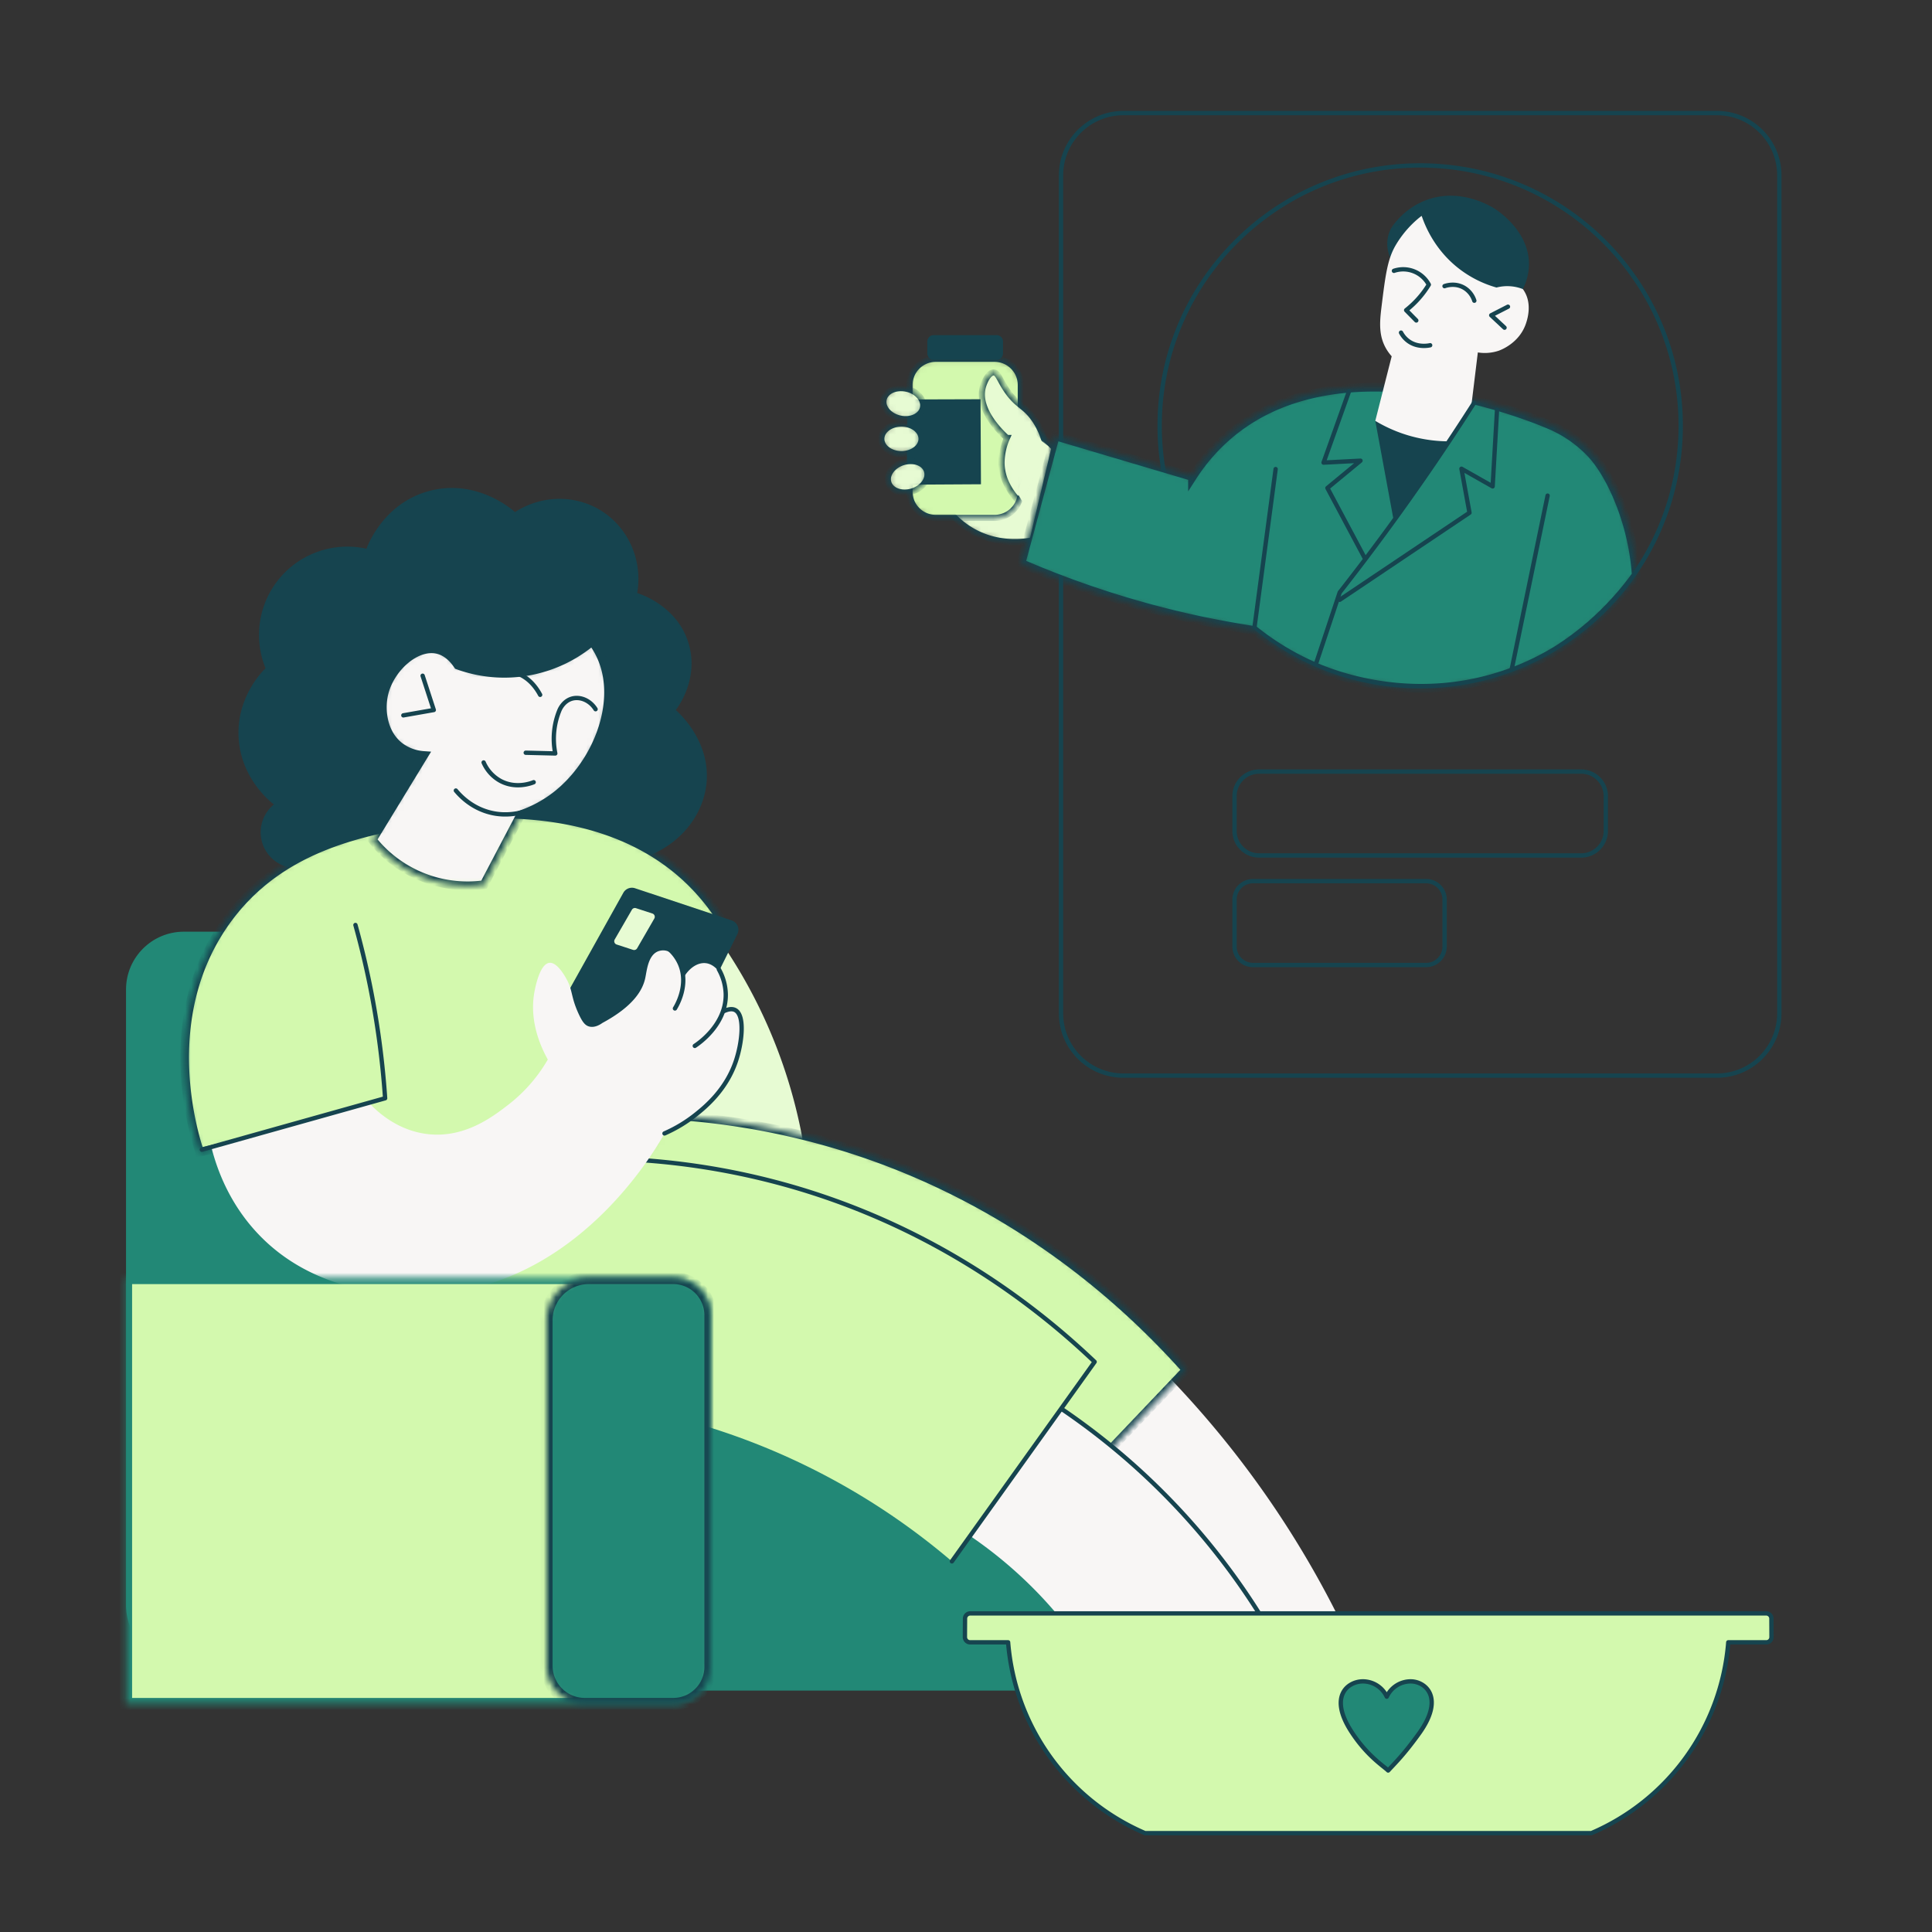 <svg xmlns="http://www.w3.org/2000/svg" width="318" height="318" fill="none"><rect width="100%" height="100%" fill="#333333" stroke="none"/><path fill="#228876" d="M175.676 224.929h-67.731v53.335h67.731v-53.335zM91.86 153.351H30.268c-5.26 0-9.525 4.262-9.525 9.518v101.318c0 5.257 4.265 9.518 9.525 9.518H91.86c5.26 0 9.525-4.261 9.525-9.518V162.869c0-5.256-4.264-9.518-9.525-9.518z"/><path fill="#E7FBD3" d="M117.735 153.721a84.137 84.137 0 0 1 14.71 35.8l-24.764-2.275 10.054-33.525z"/><path fill="#F8F6F5" d="M191.445 225.69a160.17 160.17 0 0 1 30.055 42.938l-15.979.212-28.045-30.247 13.969-12.903z"/><mask id="a" fill="#fff"><path d="M110.909 183.597a121.408 121.408 0 0 1 30.373 5.924c27.388 9.109 45.064 25.966 53.972 35.957l-14.393 15.124-76.832-48.649 6.88-8.356z"/></mask><path fill="#D3F9AE" stroke="#16444F" stroke-width="1.43" d="M110.909 183.597a121.408 121.408 0 0 1 30.373 5.924c27.388 9.109 45.064 25.966 53.972 35.957l-14.393 15.124-76.832-48.649 6.88-8.356z" mask="url(#a)"/><path fill="#F8F6F5" d="M171.55 229.815a114.147 114.147 0 0 1 36.933 37.756l-33.23-.317a70.303 70.303 0 0 0-4.656-5.289 71.41 71.41 0 0 0-14.286-11.316l15.239-20.834z"/><path stroke="#16444F" stroke-linecap="round" stroke-linejoin="round" stroke-width=".713" d="M171.55 229.815a114.147 114.147 0 0 1 36.933 37.756"/><path fill="#D3F9AE" d="M98.897 190.684a118.616 118.616 0 0 1 31.907 4.759c24.206 7.094 40.629 20.382 49.37 28.713l-23.494 32.839a113.96 113.96 0 0 0-31.432-19.037c-19.706-7.918-37.288-8.535-47.623-8.091l-8.413-23.637 29.685-15.546z"/><path stroke="#16444F" stroke-linecap="round" stroke-linejoin="round" stroke-width=".713" d="M98.897 190.684a118.616 118.616 0 0 1 31.908 4.759c24.205 7.094 40.629 20.382 49.369 28.713l-23.494 32.839"/><path fill="#16444F" d="M49.21 142.881a5.906 5.906 0 0 1-6.112-7.387 5.904 5.904 0 0 1 1.985-3.083c-.682-.528-5.592-4.466-5.821-11.317-.211-6.362 3.773-10.44 4.445-11.105a14.521 14.521 0 0 1 2.353-14.858 14.541 14.541 0 0 1 14.262-4.813c.221-.61 2.858-7.538 10.371-9.518 7.804-2.055 13.674 3.123 14.076 3.49 4.224-2.743 9.609-2.911 13.863-.422 4.691 2.743 7.207 8.249 6.245 13.747.318.094 6.859 2.104 8.572 8.673 1.47 5.641-1.816 10.05-2.222 10.577.601.528 5.634 5.093 5.08 11.844-.504 6.112-5.372 11.45-12.065 12.903l-55.032 1.269z"/><mask id="b" fill="#fff"><path d="m32.877 189.662 4.792-1.137 4.592 8.469c9.357.984 25.105 1.385 43.143-4.513a103.236 103.236 0 0 0 28.256-14.382l.742-23.479 4.444-3.068a35.09 35.09 0 0 0-5.186-6.45c-15.809-15.463-41.51-10.531-45.4-9.783-9.347 1.794-22.432 4.305-31.008 16.233-11.563 16.083-5.186 35.732-4.375 38.11z"/></mask><path fill="#D3F9AE" stroke="#16444F" stroke-width="1.43" d="m32.877 189.662 4.792-1.137 4.592 8.469c9.357.984 25.105 1.385 43.143-4.513a103.236 103.236 0 0 0 28.256-14.382l.742-23.479 4.444-3.068a35.09 35.09 0 0 0-5.186-6.45c-15.809-15.463-41.51-10.531-45.4-9.783-9.347 1.794-22.432 4.305-31.008 16.233-11.563 16.083-5.186 35.732-4.375 38.11z" mask="url(#b)"/><path fill="#16444F" d="m102.601 146.942-8.624 15.463a1.606 1.606 0 0 0-.181 1.063c.623 3.611 1.247 7.223 1.873 10.835a1.62 1.62 0 0 0 2.11 1.258l14.648-4.899c.408-.137.745-.429.937-.814l8.008-16.1a1.615 1.615 0 0 0-.941-2.248l-15.904-5.298a1.621 1.621 0 0 0-1.926.74z"/><path fill="#E7FBD3" d="m104.196 156.343-2.699-.879a.565.565 0 0 1-.357-.339.564.564 0 0 1 .04-.49l2.829-4.896a.569.569 0 0 1 .671-.257l2.699.879a.565.565 0 0 1 .392.589.557.557 0 0 1-.075.241l-2.827 4.895a.576.576 0 0 1-.673.257z"/><path fill="#F8F6F5" d="M96.94 168.95c-.646-.189-1.08-.733-1.694-2.062-1.295-2.803-.952-3.807-1.957-5.659-.29-.531-1.57-2.885-2.857-2.749-1.746.184-2.477 4.813-2.54 5.235-.281 1.856-.476 5.722 2.275 10.681a25.543 25.543 0 0 1-6.457 7.404c-2.565 1.983-7.217 5.579-13.334 4.865-4.807-.561-8.066-3.501-9.448-4.938l-26.08 7.315c.901 3.471 2.93 9.169 7.802 14.226 10.626 11.035 25.982 9.9 29.526 9.625 23.436-1.812 36.067-24.254 37.251-26.44a22.235 22.235 0 0 0 5.451-3.278c1.41-1.155 5.194-4.334 6.561-9.572.546-2.094 1.173-6.306-.511-7.209-.656-.35-1.505-.119-2.24.229.121-.36 1.576-4.859-.724-7.139-.249-.246-.881-.855-1.816-.952-1.429-.146-2.948.952-3.864 2.803-.1-2.604-1.244-4.562-2.698-4.865a2.343 2.343 0 0 0-1.375.159c-1.572.733-1.746 3.187-2.011 4.389-.429 1.967-1.964 4.618-7.037 7.35-.35.252-1.285.858-2.223.582z"/><path stroke="#16444F" stroke-linecap="round" stroke-linejoin="round" stroke-width=".713" d="M110.327 156.391a6.939 6.939 0 0 1 1.64 2.379c1.395 3.408-.578 6.739-.873 7.218m7.229-6.436a8.722 8.722 0 0 1 1.133 4.079c.092 5.108-4.675 8.249-5.096 8.519"/><path stroke="#16444F" stroke-linecap="round" stroke-linejoin="round" stroke-width=".713" d="M119.108 166.444c.595-.28 1.329-.492 1.905-.191 1.648.86 1.124 5.407.099 8.432-1.601 4.723-5.028 7.527-6.568 8.755a23.173 23.173 0 0 1-5.17 3.119m-76.146 2.672 30.162-8.462a142.953 142.953 0 0 0-2.558-18.861 142.806 142.806 0 0 0-2.328-9.658"/><mask id="c" fill="#fff"><path d="M20.743 210.355h90.025a6.17 6.17 0 0 1 6.174 6.169v57.797a6.15 6.15 0 0 1-1.803 4.35 6.16 6.16 0 0 1-4.353 1.802H20.743v-70.118z"/></mask><path fill="#D3F9AE" stroke="#228876" stroke-width="2" d="M20.743 210.355h90.025a6.17 6.17 0 0 1 6.174 6.169v57.797a6.15 6.15 0 0 1-1.803 4.35 6.16 6.16 0 0 1-4.353 1.802H20.743v-70.118z" mask="url(#c)"/><mask id="d" fill="#fff"><path d="M96.923 210.355h13.88a6.137 6.137 0 0 1 6.139 6.135v57.85a6.13 6.13 0 0 1-1.798 4.337 6.144 6.144 0 0 1-4.341 1.796H96.269a6.31 6.31 0 0 1-6.315-6.31v-56.845a6.959 6.959 0 0 1 4.302-6.433 6.972 6.972 0 0 1 2.667-.53z"/></mask><path fill="#228876" stroke="#16444F" stroke-width="2" d="M96.923 210.355h13.88a6.137 6.137 0 0 1 6.139 6.135v57.85a6.13 6.13 0 0 1-1.798 4.337 6.144 6.144 0 0 1-4.341 1.796H96.269a6.31 6.31 0 0 1-6.315-6.31v-56.845a6.959 6.959 0 0 1 4.302-6.433 6.972 6.972 0 0 1 2.667-.53z" mask="url(#d)"/><mask id="e" fill="#fff"><path d="m69.738 124.352-8.463 13.874a20.027 20.027 0 0 0 18.399 7.388l6.048-11.512a20.315 20.315 0 0 0 5.715-3.067c6.77-5.198 10.748-15.245 7.672-22.633a13.168 13.168 0 0 0-1.64-2.855 22.435 22.435 0 0 1-22.102 3.933c-.605-.905-1.686-2.18-3.311-2.57-3.596-.865-7.895 3.066-8.876 7.31-.614 2.658-.178 6.523 2.61 8.672a7.45 7.45 0 0 0 3.948 1.46z"/></mask><path fill="#F8F6F5" stroke="#16444F" stroke-width="1.43" d="m69.738 124.352-8.463 13.874a20.027 20.027 0 0 0 18.399 7.388l6.048-11.512a20.315 20.315 0 0 0 5.715-3.067c6.77-5.198 10.748-15.245 7.672-22.633a13.168 13.168 0 0 0-1.64-2.855 22.435 22.435 0 0 1-22.102 3.933c-.605-.905-1.686-2.18-3.311-2.57-3.596-.865-7.895 3.066-8.876 7.31-.614 2.658-.178 6.523 2.61 8.672a7.45 7.45 0 0 0 3.948 1.46z" mask="url(#e)"/><path stroke="#16444F" stroke-linecap="round" stroke-linejoin="round" stroke-width=".713" d="m86.536 123.897 4.86.119a12.295 12.295 0 0 1 .71-7.164c.104-.233.669-1.428 1.955-1.837 1.389-.433 3.049.241 3.968 1.718m-9.123-2.367c-.378-.709-1.178-2.007-2.54-2.902a5.423 5.423 0 0 0-4.509-.71m-2.254 14.744a6.347 6.347 0 0 0 2.726 3.014c2.567 1.402 5.153.385 5.51.238m-12.806 1.369c.794.951 2.521 2.717 5.291 3.525 3.232.943 5.947.009 7.409-.494a14.959 14.959 0 0 0 5.467-3.349m-23.636-18.578 1.836 5.641-5.01.881"/><path fill="#D3F9AE" d="M291.566 266.415a.857.857 0 0 0-.859-.854H159.696a.858.858 0 0 0-.857.854c-.007 1.013-.012 2.027-.018 3.042a.87.87 0 0 0 .25.61.861.861 0 0 0 .609.253h6.253a37.377 37.377 0 0 0 6.894 18.842 37.41 37.41 0 0 0 15.648 12.569h73.452a37.413 37.413 0 0 0 15.648-12.568 37.36 37.36 0 0 0 6.893-18.843h6.253a.845.845 0 0 0 .609-.253.852.852 0 0 0 .25-.61 1037.78 1037.78 0 0 0-.014-3.042z"/><path stroke="#16444F" stroke-linecap="round" stroke-linejoin="round" stroke-width=".713" d="M291.566 266.415a.857.857 0 0 0-.859-.854H159.696a.858.858 0 0 0-.857.854c-.007 1.013-.012 2.027-.018 3.042a.87.87 0 0 0 .25.61.861.861 0 0 0 .609.253h6.253a37.377 37.377 0 0 0 6.894 18.842 37.41 37.41 0 0 0 15.648 12.569h73.452a37.413 37.413 0 0 0 15.648-12.568 37.36 37.36 0 0 0 6.893-18.843h6.253a.845.845 0 0 0 .609-.253.852.852 0 0 0 .25-.61 1037.78 1037.78 0 0 0-.014-3.042z"/><path fill="#228876" stroke="#16444F" stroke-linecap="round" stroke-linejoin="round" stroke-width=".713" d="M232.197 276.747a4.337 4.337 0 0 0-3.941 2.52 4.343 4.343 0 0 0-3.942-2.52c-2.399 0-5.683 2.379-1.905 8.236 2.584 4.004 5.275 5.66 6.075 6.436 1.096-1.183 2.64-2.676 5.118-6.134 4.224-5.896.994-8.538-1.405-8.538z"/><path stroke="#16444F" stroke-linecap="round" stroke-linejoin="round" stroke-width=".713" d="M282.607 18.613h-97.702c-5.67 0-10.266 4.593-10.266 10.26v137.909c0 5.666 4.596 10.259 10.266 10.259h97.702c5.669 0 10.265-4.593 10.265-10.259V28.872c0-5.666-4.596-10.259-10.265-10.259z"/><path stroke="#16444F" stroke-linecap="round" stroke-linejoin="round" stroke-width=".713" d="M260.261 127h-53.014a4.047 4.047 0 0 0-4.048 4.045v5.716a4.047 4.047 0 0 0 4.048 4.045h53.014a4.046 4.046 0 0 0 4.048-4.045v-5.716a4.046 4.046 0 0 0-4.048-4.045zm-25.527 18.032h-28.49a3.044 3.044 0 0 0-3.045 3.043v7.721a3.044 3.044 0 0 0 3.045 3.043h28.49a3.044 3.044 0 0 0 3.044-3.043v-7.721a3.043 3.043 0 0 0-3.044-3.043zm-.978-32.095c23.683 0 42.882-19.186 42.882-42.853 0-23.668-19.199-42.854-42.882-42.854-23.682 0-42.881 19.186-42.881 42.853 0 23.668 19.199 42.854 42.881 42.854z"/><mask id="f" fill="#fff"><path d="M155.886 83.761a13.923 13.923 0 0 0 4.338 3.755c4.213 2.318 8.38 1.691 9.738 1.428l3.597-15.23-7.831-7.455-9.842 17.502z"/></mask><path fill="#E7FBD3" stroke="#16444F" d="M155.886 83.761a13.923 13.923 0 0 0 4.338 3.755c4.213 2.318 8.38 1.691 9.738 1.428l3.597-15.23-7.831-7.455-9.842 17.502z" mask="url(#f)"/><mask id="g" fill="#fff"><path d="m173.7 71.747 22.576 6.7a31.2 31.2 0 0 1 6.439-7.246c18.622-15.23 49.079-2.682 52.386-1.269a20.116 20.116 0 0 1 6.825 4.76c.526.564 2.263 2.493 4.093 6.61a40.117 40.117 0 0 1 3.299 13.341 47.509 47.509 0 0 1-4.428 5.307 46.048 46.048 0 0 1-8.678 7.086 42.634 42.634 0 0 1-12.593 5.146c-13.414 3.122-24.371-1.232-27.093-2.397a43.428 43.428 0 0 1-10.031-6.012 171.62 171.62 0 0 1-8.49-1.531 155.993 155.993 0 0 1-29.948-9.518l5.643-20.977z"/></mask><path fill="#228876" stroke="#16444F" stroke-width="1.43" d="m173.7 71.747 22.576 6.7a31.2 31.2 0 0 1 6.439-7.246c18.622-15.23 49.079-2.682 52.386-1.269a20.116 20.116 0 0 1 6.825 4.76c.526.564 2.263 2.493 4.093 6.61a40.117 40.117 0 0 1 3.299 13.341 47.509 47.509 0 0 1-4.428 5.307 46.048 46.048 0 0 1-8.678 7.086 42.634 42.634 0 0 1-12.593 5.146c-13.414 3.122-24.371-1.232-27.093-2.397a43.428 43.428 0 0 1-10.031-6.012 171.62 171.62 0 0 1-8.49-1.531 155.993 155.993 0 0 1-29.948-9.518l5.643-20.977z" mask="url(#g)"/><path stroke="#16444F" stroke-linecap="round" stroke-linejoin="round" stroke-width=".713" d="m254.731 81.575-5.915 28.625m-38.851-32.995-3.47 25.961"/><path fill="#16444F" d="M235.523 34.821a31.932 31.932 0 0 0-6.535 7.932 5.7 5.7 0 0 1-.608-3.304 5.488 5.488 0 0 1 .635-1.958l6.508-2.67zm-6.139 50.792c-1.004-5.448-2.009-10.894-3.016-16.34l12.435 3.173-9.419 13.167z"/><path fill="#F8F6F5" d="M229.067 58.644c-.901 3.542-1.8 7.085-2.699 10.629a23.562 23.562 0 0 0 12.295 3.368l3.473-5.537c.372-3.032.742-6.064 1.111-9.095a7.23 7.23 0 0 0 3.388-.265c.262-.087 3.457-1.21 4.55-4.548.22-.674 1.165-3.558-.688-5.816-1.709-2.084-4.445-1.974-4.762-1.957l-11.112-10.364a17.05 17.05 0 0 0-4.921 5.341c-1.351 2.332-1.678 4.974-2.329 10.258-.31 2.522-.41 4.626.741 6.663.269.474.588.918.953 1.323z"/><path stroke="#16444F" stroke-linecap="round" stroke-linejoin="round" stroke-width=".713" d="M229.437 44.578a4.781 4.781 0 0 1 5.741 2.273 15.729 15.729 0 0 1-3.73 4.204l1.667 1.692m4.649-5.649c.211-.076 1.746-.607 3.244.283a3.827 3.827 0 0 1 1.659 2.114m-12.065 5.253a4.193 4.193 0 0 0 1.233 1.41c1.499 1.072 3.218.744 3.564.67m12.806-6.346-2.753 1.41 2.188 2.045"/><path fill="#16444F" d="M234.001 35.523c.587 1.732 2.181 5.622 6.126 8.685a18.166 18.166 0 0 0 6.191 3.119 7.04 7.04 0 0 1 4.335.254 9.255 9.255 0 0 0 1.008-4.008c.073-5.185-4.567-8.498-5.45-9.096-.465-.317-5.835-3.826-11.747-1.428-3.016 1.222-4.727 3.394-5.449 4.442l3.914-1.586 1.072-.383z"/><path stroke="#16444F" stroke-linecap="round" stroke-linejoin="round" stroke-width=".713" d="M242.63 66.311a393.269 393.269 0 0 1-6.617 10.032 392.734 392.734 0 0 1-15.501 21.167l-3.921 11.792"/><path stroke="#16444F" stroke-linecap="round" stroke-linejoin="round" stroke-width=".713" d="m220.513 98.725 21.36-14.331-1.324-7.244 5.134 2.908.724-12.585m-24.372-3.046-4.184 11.717 6.084-.317-5.449 4.496 6.119 11.487"/><mask id="h" fill="#fff"><path d="M163.703 59.066h-9.682a4.312 4.312 0 0 0-4.313 4.31v17.555c0 2.38 1.931 4.31 4.313 4.31h9.682a4.312 4.312 0 0 0 4.313-4.31V63.376c0-2.38-1.931-4.31-4.313-4.31z"/></mask><path fill="#D3F9AE" stroke="#16444F" d="M163.703 59.066h-9.682a4.312 4.312 0 0 0-4.313 4.31v17.555c0 2.38 1.931 4.31 4.313 4.31h9.682a4.312 4.312 0 0 0 4.313-4.31V63.376c0-2.38-1.931-4.31-4.313-4.31z" mask="url(#h)"/><path fill="#16444F" d="M164.033 55.159h-10.341a1.06 1.06 0 0 0-1.06 1.06v1.946c0 .585.475 1.06 1.06 1.06h10.341a1.06 1.06 0 0 0 1.06-1.06v-1.947a1.06 1.06 0 0 0-1.06-1.06zm-14.655 10.589 12.014-.037.07 13.996-12.206.07.122-14.03z"/><mask id="i" fill="#fff"><path d="M163.552 61.304c-.831 0-1.552 1.49-1.798 2.469-.953 3.775 3.219 7.63 3.986 8.319a10.204 10.204 0 0 0-.883 3.844c-.097 3.464 2.191 5.812 2.832 6.638l4.366-9.565a12.27 12.27 0 0 0-1.835-4.054c-1.567-2.22-2.699-2.143-4.41-4.583-1.281-1.824-1.499-3.071-2.258-3.068z"/></mask><path fill="#E7FBD3" stroke="#16444F" d="M163.552 61.304c-.831 0-1.552 1.49-1.798 2.469-.953 3.775 3.219 7.63 3.986 8.319a10.204 10.204 0 0 0-.883 3.844c-.097 3.464 2.191 5.812 2.832 6.638l4.366-9.565a12.27 12.27 0 0 0-1.835-4.054c-1.567-2.22-2.699-2.143-4.41-4.583-1.281-1.824-1.499-3.071-2.258-3.068z" mask="url(#i)"/><path fill="#E7FBD3" d="m172.549 73.467-1.519-1.214-3.645 8.804.911 1.518 4.253-9.108z"/><mask id="j" fill="#fff"><path d="M151.91 67.144c.297-1.355-.908-2.77-2.692-3.16-1.784-.391-3.471.39-3.768 1.745-.297 1.355.908 2.77 2.692 3.16 1.784.391 3.471-.39 3.768-1.745z"/></mask><path fill="#E7FBD3" stroke="#16444F" d="M151.91 67.144c.297-1.355-.908-2.77-2.692-3.16-1.784-.391-3.471.39-3.768 1.745-.297 1.355.908 2.77 2.692 3.16 1.784.391 3.471-.39 3.768-1.745z" mask="url(#j)"/><mask id="k" fill="#fff"><path d="M148.373 74.744c1.826 0 3.307-1.124 3.307-2.511s-1.481-2.511-3.307-2.511c-1.826 0-3.307 1.124-3.307 2.51 0 1.388 1.481 2.512 3.307 2.512z"/></mask><path fill="#E7FBD3" stroke="#16444F" d="M148.373 74.744c1.826 0 3.307-1.124 3.307-2.511s-1.481-2.511-3.307-2.511c-1.826 0-3.307 1.124-3.307 2.51 0 1.388 1.481 2.512 3.307 2.512z" mask="url(#k)"/><mask id="l" fill="#fff"><path d="M150.127 80.894c1.753-.53 2.848-2.038 2.446-3.369-.403-1.332-2.15-1.982-3.904-1.453-1.753.53-2.848 2.038-2.445 3.37.402 1.331 2.15 1.981 3.903 1.452z"/></mask><path fill="#E7FBD3" stroke="#16444F" d="M150.127 80.894c1.753-.53 2.848-2.038 2.446-3.369-.403-1.332-2.15-1.982-3.904-1.453-1.753.53-2.848 2.038-2.445 3.37.402 1.331 2.15 1.981 3.903 1.452z" mask="url(#l)"/></svg>